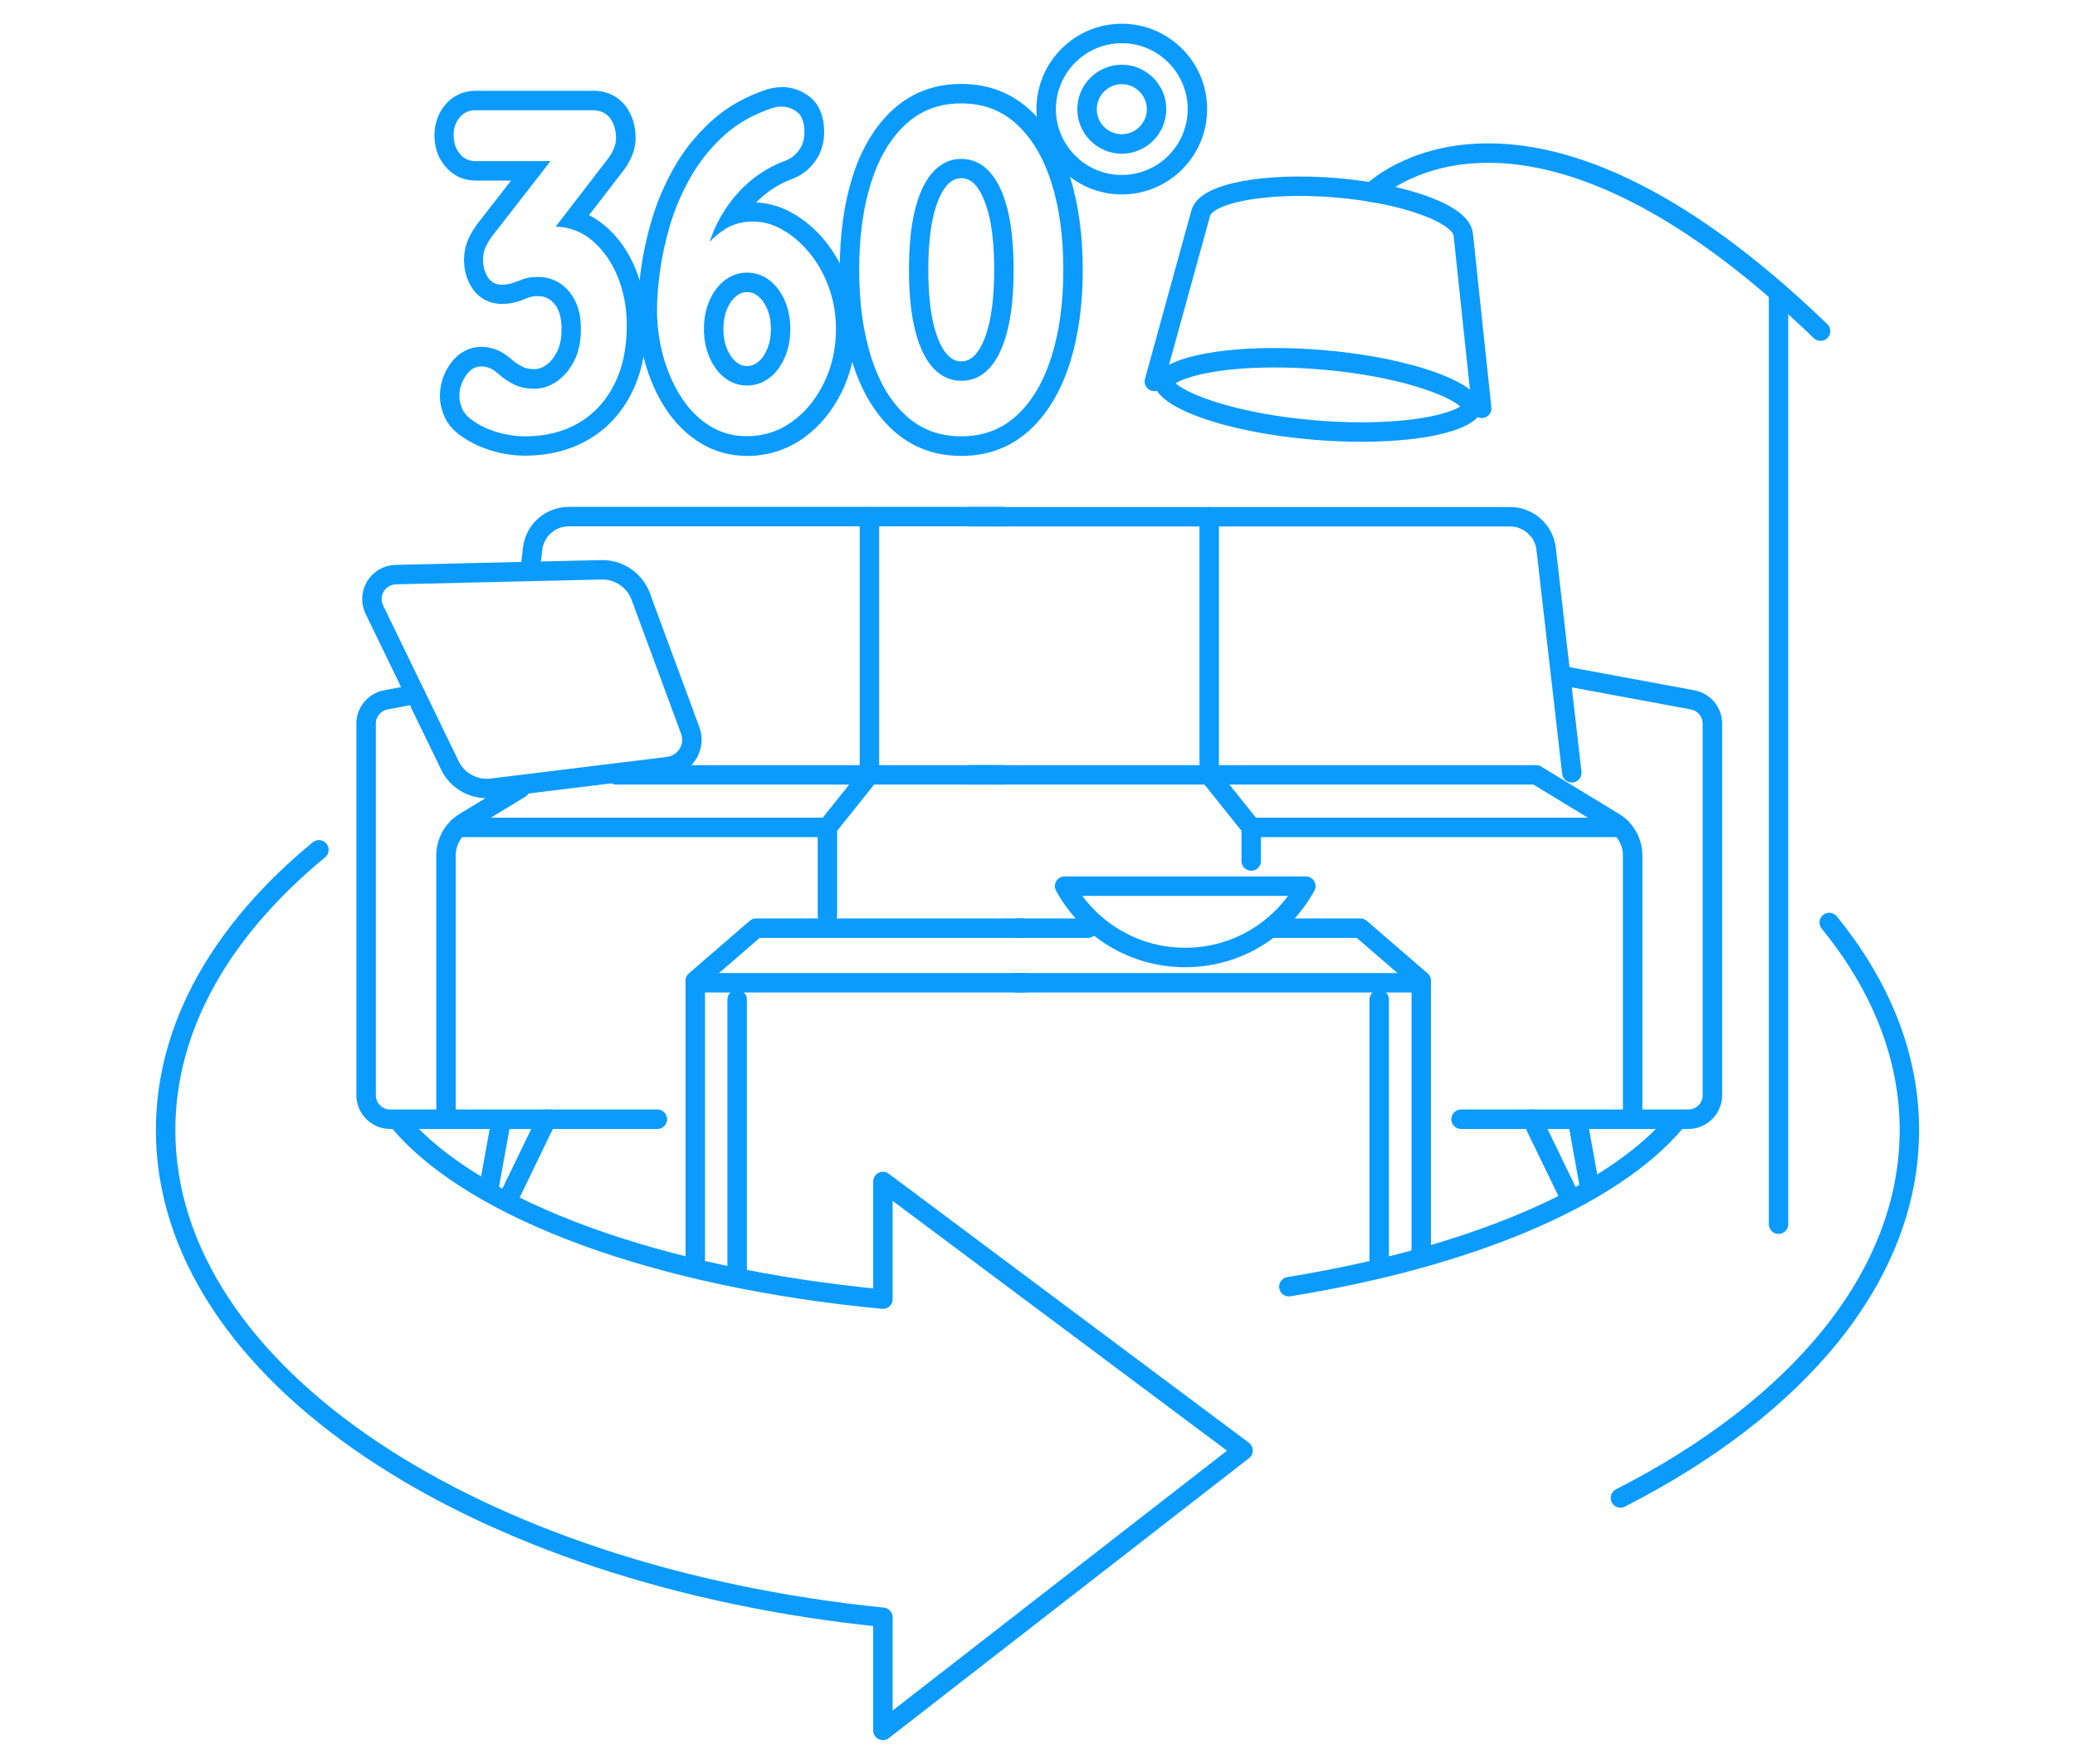 <?xml version="1.0" encoding="UTF-8"?>
<svg id="_レイヤー_2" data-name="レイヤー 2" xmlns="http://www.w3.org/2000/svg" viewBox="0 0 160 136">
  <defs>
    <style>
      .cls-1 {
        fill: #0b9bfd;
      }

      .cls-1, .cls-2 {
        stroke-width: 0px;
      }

      .cls-2, .cls-3 {
        fill: none;
      }

      .cls-4 {
        fill: #fff;
      }

      .cls-4, .cls-3 {
        stroke: #0b9bfd;
        stroke-linecap: round;
        stroke-linejoin: round;
        stroke-width: 1.5px;
      }
    </style>
  </defs>
  <g id="_レイヤー_1-2" data-name="レイヤー 1">
    <g>
      <rect class="cls-2" width="160" height="136"/>
      <path class="cls-3" d="M141.05,71.12c3.96,4.87,6.18,10.28,6.18,16,0,11.26-8.6,21.39-22.28,28.37"/>
      <path class="cls-3" d="M30.93,86.66c5.8,6.7,19.8,11.86,37.15,13.5v-9.07l27.77,20.74-27.77,21.58v-8.72c-31.44-3.19-55.31-18.79-55.31-37.56,0-8.02,4.36-15.47,11.82-21.61"/>
      <path class="cls-3" d="M129.19,86.51c-4.88,5.78-15.84,10.43-29.81,12.69"/>
      <path class="cls-1" d="M45.67,8.5c.61,0,1.07.2,1.37.61.3.4.46.92.46,1.53,0,.31-.07.61-.21.91-.14.3-.3.57-.5.8l-3.94,5.12c1.07.04,2.01.39,2.81,1.07.86.73,1.51,1.66,1.98,2.82.46,1.15.69,2.39.69,3.73,0,1.76-.32,3.28-.97,4.56-.65,1.28-1.56,2.27-2.74,2.96-1.18.69-2.56,1.03-4.13,1.03-.73,0-1.44-.11-2.15-.32-.71-.21-1.32-.5-1.83-.86-.43-.29-.72-.6-.87-.95-.15-.34-.22-.67-.22-.98,0-.55.16-1.06.49-1.55.32-.49.73-.73,1.22-.73.18,0,.37.04.57.11.21.07.44.21.69.43.33.31.73.58,1.19.82s1,.36,1.61.36,1.18-.18,1.73-.55c.54-.37.99-.89,1.34-1.57.35-.68.53-1.49.53-2.44s-.15-1.65-.46-2.25c-.3-.59-.71-1.05-1.21-1.35-.5-.31-1.04-.46-1.61-.46-.43,0-.79.05-1.08.14-.28.1-.56.2-.83.3-.27.11-.57.16-.93.16-.45,0-.8-.19-1.05-.57-.25-.38-.37-.83-.37-1.36,0-.33.05-.63.16-.89.11-.26.27-.55.49-.86l4.55-5.85h-5.82c-.47,0-.87-.19-1.18-.57-.31-.38-.47-.86-.47-1.43s.16-1,.47-1.37c.31-.37.71-.55,1.18-.55h9.02M45.67,7h-9.02c-.92,0-1.72.37-2.32,1.08-.54.64-.83,1.45-.83,2.35s.27,1.73.82,2.38c.6.73,1.41,1.11,2.34,1.11h2.75l-2.67,3.43s-.03.04-.04.06c-.28.4-.49.78-.64,1.14-.18.44-.28.94-.28,1.46,0,.82.2,1.55.61,2.17.52.81,1.34,1.25,2.31,1.25.55,0,1.05-.09,1.49-.27.24-.1.49-.19.74-.27.05-.02.23-.06.6-.06.29,0,.55.08.82.24.27.16.48.41.66.76.19.38.29.9.29,1.56,0,.7-.12,1.29-.36,1.75-.24.46-.52.8-.86,1.03-.29.2-.57.29-.88.29-.37,0-.68-.06-.92-.19-.34-.17-.63-.37-.86-.59-.02-.02-.04-.03-.06-.05-.4-.34-.79-.57-1.17-.7-.36-.12-.71-.19-1.06-.19-.99,0-1.87.5-2.47,1.4-.49.73-.74,1.54-.74,2.38,0,.51.11,1.04.34,1.57.26.62.74,1.16,1.42,1.61.61.42,1.36.78,2.22,1.04.85.26,1.72.39,2.59.39,1.83,0,3.48-.42,4.89-1.24,1.43-.83,2.54-2.04,3.32-3.58.75-1.49,1.13-3.25,1.13-5.24,0-1.52-.27-2.96-.8-4.28-.55-1.38-1.36-2.52-2.4-3.4-.38-.32-.78-.59-1.21-.8l2.55-3.31c.27-.33.5-.7.69-1.11.23-.49.35-1.01.35-1.54,0-.95-.26-1.77-.76-2.44-.42-.55-1.2-1.2-2.57-1.2h0Z"/>
      <path class="cls-1" d="M60.26,8.22c.45,0,.86.14,1.22.43.36.28.55.81.55,1.57,0,.52-.14.98-.43,1.37-.29.39-.66.67-1.14.84-.67.24-1.33.59-1.99,1.05-.66.46-1.27,1.03-1.83,1.69-.56.67-1.04,1.42-1.44,2.26-.19.4-.35.81-.49,1.23.37-.4.8-.75,1.31-1.06.58-.34,1.26-.52,2.05-.52s1.53.21,2.28.64c.76.43,1.44,1.02,2.06,1.77.62.75,1.12,1.63,1.49,2.64.37,1.01.56,2.09.56,3.23,0,1.52-.31,2.91-.93,4.17-.62,1.26-1.44,2.26-2.48,3s-2.19,1.1-3.46,1.1c-1.06,0-2.02-.27-2.87-.8-.85-.53-1.58-1.26-2.18-2.19-.6-.93-1.06-1.97-1.39-3.14-.32-1.16-.49-2.36-.49-3.6,0-.81.07-1.78.22-2.92.15-1.14.41-2.34.78-3.6.37-1.26.89-2.48,1.56-3.67.67-1.19,1.52-2.26,2.55-3.21,1.03-.95,2.29-1.68,3.79-2.17.24-.07.46-.11.68-.11M57.61,29.72c.63,0,1.19-.19,1.7-.57.5-.38.9-.9,1.19-1.57.3-.67.44-1.4.44-2.21s-.15-1.57-.44-2.23c-.29-.65-.69-1.17-1.19-1.55-.5-.38-1.07-.57-1.7-.57s-1.19.19-1.7.57c-.5.38-.9.9-1.19,1.55-.3.66-.44,1.4-.44,2.23s.15,1.55.44,2.21c.29.67.69,1.19,1.19,1.57.5.38,1.07.57,1.7.57M60.26,6.72c-.36,0-.74.06-1.11.17-1.73.57-3.18,1.41-4.37,2.51-1.14,1.06-2.1,2.26-2.84,3.58-.72,1.28-1.29,2.62-1.69,3.98-.39,1.33-.67,2.62-.83,3.84-.16,1.2-.23,2.25-.23,3.12,0,1.37.18,2.72.54,4,.36,1.31.89,2.5,1.57,3.55.72,1.11,1.61,2,2.65,2.65,1.09.68,2.33,1.03,3.67,1.03,1.59,0,3.05-.47,4.34-1.38,1.23-.88,2.22-2.08,2.95-3.56.72-1.46,1.08-3.09,1.08-4.83,0-1.31-.22-2.57-.65-3.75-.43-1.17-1.02-2.2-1.74-3.08-.73-.89-1.57-1.6-2.48-2.11-.92-.52-1.86-.8-2.82-.83.34-.34.69-.64,1.05-.9.54-.38,1.09-.67,1.63-.87.76-.27,1.38-.73,1.85-1.37.47-.65.72-1.41.72-2.26,0-1.24-.38-2.17-1.12-2.75-.62-.49-1.37-.75-2.15-.75h0ZM57.61,28.22c-.3,0-.55-.08-.79-.27-.3-.23-.54-.55-.73-.98-.21-.48-.31-1-.31-1.6s.1-1.16.31-1.61c.19-.43.43-.74.73-.97.24-.18.49-.27.79-.27s.55.08.79.27c.3.23.54.55.73.97.21.46.31,1,.31,1.61s-.1,1.13-.31,1.6c-.19.43-.43.76-.73.98-.24.18-.49.27-.79.27h0Z"/>
      <path class="cls-1" d="M74.12,7.97c1.69,0,3.12.54,4.29,1.62,1.17,1.08,2.06,2.59,2.67,4.51.61,1.93.91,4.16.91,6.7s-.3,4.75-.91,6.69c-.61,1.94-1.5,3.45-2.67,4.53-1.17,1.08-2.6,1.62-4.29,1.62s-3.12-.54-4.29-1.62c-1.17-1.08-2.06-2.59-2.67-4.53-.61-1.94-.91-4.17-.91-6.69s.3-4.78.91-6.7c.61-1.93,1.5-3.43,2.67-4.51,1.17-1.08,2.6-1.62,4.29-1.62M74.12,29.36c.83,0,1.54-.31,2.14-.94.6-.63,1.07-1.58,1.4-2.85.33-1.27.5-2.86.5-4.76s-.17-3.52-.5-4.78c-.33-1.26-.8-2.2-1.4-2.83-.6-.63-1.31-.95-2.14-.95s-1.51.32-2.12.95c-.61.63-1.08,1.58-1.41,2.83-.33,1.26-.5,2.85-.5,4.78s.17,3.49.5,4.76c.33,1.27.81,2.22,1.41,2.85.61.63,1.32.94,2.12.94M74.12,6.47c-2.07,0-3.86.68-5.31,2.02-1.36,1.26-2.4,2.99-3.08,5.16-.65,2.06-.98,4.47-.98,7.16s.33,5.06.98,7.14c.68,2.18,1.72,3.92,3.08,5.18,1.45,1.34,3.23,2.02,5.31,2.02s3.86-.68,5.31-2.02c1.36-1.26,2.39-3,3.08-5.18.65-2.08.98-4.48.98-7.14s-.33-5.09-.98-7.16c-.69-2.17-1.72-3.9-3.08-5.16-1.45-1.34-3.24-2.02-5.31-2.02h0ZM74.12,27.86c-.27,0-.63-.06-1.05-.49-.42-.43-.78-1.19-1.04-2.19-.3-1.14-.45-2.61-.45-4.38s.15-3.27.45-4.39c.26-.99.62-1.74,1.04-2.18.42-.43.78-.49,1.05-.49.41,0,.73.15,1.05.48.41.43.77,1.19,1.04,2.19.3,1.13.45,2.61.45,4.39s-.15,3.24-.45,4.38c-.26,1-.62,1.76-1.04,2.2-.32.33-.64.48-1.05.48h0Z"/>
      <path class="cls-1" d="M86.5,3.33c2.8,0,5.08,2.28,5.08,5.08s-2.28,5.08-5.08,5.08-5.08-2.28-5.08-5.08,2.28-5.08,5.08-5.08M86.5,11.85c1.89,0,3.43-1.54,3.43-3.43s-1.54-3.43-3.43-3.43-3.43,1.54-3.43,3.43,1.54,3.43,3.43,3.43M86.5,1.83c-3.63,0-6.58,2.95-6.58,6.58s2.95,6.58,6.58,6.58,6.58-2.95,6.58-6.58-2.95-6.58-6.58-6.58h0ZM86.5,10.35c-1.07,0-1.93-.87-1.93-1.93s.87-1.93,1.93-1.93,1.93.87,1.93,1.93-.87,1.93-1.93,1.93h0Z"/>
      <g>
        <path class="cls-3" d="M89.01,29.41l3.58-12.99c.43-1.55,5.05-2.38,10.35-1.95,5.3.43,9.73,2.01,9.89,3.61l1.42,13.4"/>
        <path class="cls-1" d="M98.28,26.83v1.5c1.14,0,2.32.05,3.51.15,5.98.49,9.87,1.99,10.81,2.86-.75.48-3.17,1.22-7.63,1.22-1.14,0-2.32-.05-3.51-.15-5.98-.49-9.87-1.99-10.81-2.86.75-.48,3.17-1.22,7.63-1.22v-1.5M98.28,26.83c-5.24,0-9.15,1.01-9.27,2.58-.16,1.91,5.37,3.93,12.34,4.5,1.26.1,2.48.15,3.63.15,5.24,0,9.15-1.01,9.27-2.58.16-1.91-5.37-3.93-12.34-4.5-1.26-.1-2.48-.15-3.63-.15h0Z"/>
        <path class="cls-3" d="M105.78,14.83s11.46-11.63,34.6,10.7"/>
        <path class="cls-3" d="M112.66,86.29h17.53c1.02,0,1.85-.83,1.85-1.85v-28.66c0-.89-.64-1.65-1.51-1.82l-9.82-1.82"/>
        <path class="cls-3" d="M125.89,86.29v-20.34c0-1.04-.54-2-1.42-2.55l-6.02-3.66h-43.66"/>
        <path class="cls-3" d="M121.2,59.58l-1.98-17.26c-.16-1.41-1.36-2.48-2.78-2.48h-41.64"/>
        <polyline class="cls-3" points="93.24 39.84 93.24 59.74 96.48 63.79 96.48 66.38"/>
        <line class="cls-3" x1="96.48" y1="63.79" x2="124.97" y2="63.79"/>
        <polyline class="cls-3" points="98 71.56 104.9 71.56 109.59 75.61 109.59 96.72"/>
        <line class="cls-3" x1="78.52" y1="71.56" x2="83.88" y2="71.56"/>
        <line class="cls-3" x1="78.35" y1="75.77" x2="109.59" y2="75.77"/>
        <line class="cls-3" x1="106.35" y1="77.06" x2="106.35" y2="97.57"/>
        <polyline class="cls-3" points="78.84 71.56 58.3 71.56 53.61 75.61 53.61 97.52"/>
        <line class="cls-3" x1="79" y1="75.77" x2="53.61" y2="75.77"/>
        <line class="cls-3" x1="56.84" y1="77.06" x2="56.84" y2="98.19"/>
        <path class="cls-3" d="M82.09,68.32c1.8,3.28,5.29,5.5,9.3,5.5s7.49-2.22,9.3-5.5h-18.59Z"/>
        <line class="cls-3" x1="121.03" y1="92.28" x2="118.13" y2="86.29"/>
        <line class="cls-3" x1="121.69" y1="86.61" x2="122.55" y2="91.39"/>
        <path class="cls-3" d="M50.69,86.29h-20.61c-1.02,0-1.85-.83-1.85-1.85v-28.66c0-.89.64-1.65,1.51-1.82l2.29-.43"/>
        <line class="cls-3" x1="47.54" y1="59.74" x2="77.38" y2="59.74"/>
        <path class="cls-3" d="M34.39,86.29v-20.34c0-1.04.54-2,1.42-2.55l4.3-2.61"/>
        <path class="cls-3" d="M40.88,43.93l.19-1.62c.16-1.41,1.36-2.48,2.78-2.48h33.54"/>
        <polyline class="cls-3" points="67.04 39.84 67.04 59.74 63.8 63.79 63.8 70.59"/>
        <line class="cls-3" x1="63.8" y1="63.79" x2="35.31" y2="63.79"/>
        <line class="cls-3" x1="39.23" y1="92.34" x2="42.16" y2="86.29"/>
        <line class="cls-3" x1="38.6" y1="86.61" x2="37.68" y2="91.69"/>
        <path class="cls-3" d="M49.41,46l3.81,10.31c.47,1.26-.37,2.62-1.7,2.79l-13.6,1.67c-1.34.16-2.64-.54-3.23-1.76l-5.82-12c-.6-1.24.28-2.68,1.65-2.71l15.85-.37c1.35-.03,2.57.8,3.04,2.06Z"/>
        <line class="cls-4" x1="137.14" y1="22.92" x2="137.14" y2="94.38"/>
      </g>
    </g>
  </g>
</svg>